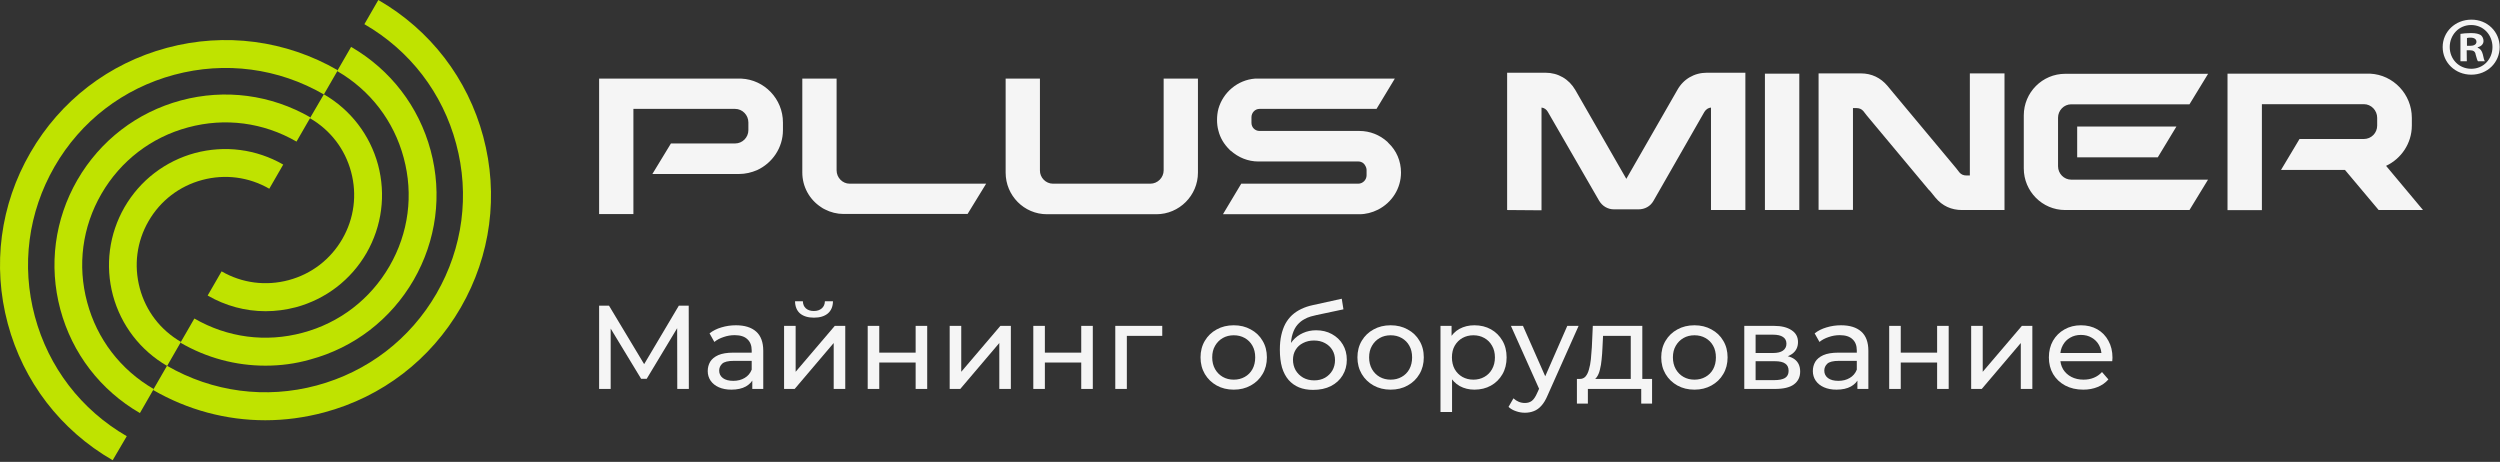 <?xml version="1.0" encoding="UTF-8"?> <svg xmlns="http://www.w3.org/2000/svg" width="1272" height="235" viewBox="0 0 1272 235" fill="none"><rect x="0" y="0" width="1272" height="235" fill="#333333" stroke="none"/> <path d="M57.333 234.166C30.842 218.892 11.852 194.158 3.945 164.625C-3.962 135.093 0.093 104.209 15.433 77.717C30.706 51.226 55.441 32.236 84.973 24.329C114.506 16.422 145.39 20.477 171.882 35.75L164.786 48.05C141.606 34.669 114.574 31.087 88.623 38.048C62.739 45.008 41.114 61.566 27.733 84.813C14.352 108.061 10.77 135.093 17.731 160.976C24.692 186.859 41.249 208.485 64.497 221.934L57.333 234.166Z" fill="#BFE300"></path> <path d="M71.187 210.175C51.116 198.551 36.721 179.831 30.707 157.462C24.692 135.025 27.801 111.643 39.357 91.571C50.981 71.5 69.7 57.105 92.07 51.091C114.506 45.076 137.889 48.185 157.96 59.741L150.864 72.04C134.037 62.309 114.506 59.741 95.719 64.809C76.999 69.81 61.32 81.84 51.589 98.667C41.857 115.495 39.289 135.025 44.358 153.813C49.359 172.532 61.388 188.211 78.216 197.943L71.187 210.175Z" fill="#BFE300"></path> <path d="M85.041 186.184C71.39 178.277 61.59 165.504 57.468 150.298C53.413 135.025 55.508 119.076 63.348 105.425C71.254 91.774 84.027 81.975 99.233 77.852C114.506 73.798 130.455 75.893 144.106 83.732L137.01 96.031C126.603 90.017 114.506 88.463 102.882 91.571C91.258 94.68 81.594 102.114 75.58 112.521C69.565 122.928 68.011 135.025 71.119 146.649C74.228 158.273 81.662 167.937 92.069 173.952L85.041 186.184Z" fill="#BFE300"></path> <path d="M134.983 213.824C115.114 213.824 95.516 208.62 77.877 198.416L84.973 186.116C108.221 199.497 135.253 203.079 161.136 196.118C187.02 189.157 208.645 172.6 222.094 149.352C235.475 126.105 239.056 99.073 232.096 73.189C225.202 47.306 208.578 25.68 185.398 12.3L192.494 0C218.985 15.273 237.975 40.008 245.882 69.54C253.789 99.073 249.734 129.957 234.461 156.448C219.188 182.94 194.453 201.93 164.921 209.837C154.987 212.472 144.985 213.824 134.983 213.824Z" fill="#BFE300"></path> <path d="M135.05 186.049C119.98 186.049 105.18 182.129 91.799 174.357L98.895 162.058C115.722 171.789 135.253 174.357 154.041 169.289C172.76 164.288 188.439 152.258 198.17 135.431C207.902 118.604 210.47 99.073 205.402 80.285C200.401 61.566 188.371 45.887 171.544 36.156L178.64 23.856C198.711 35.48 213.106 54.2 219.12 76.569C225.135 99.005 222.026 122.388 210.47 142.459C198.846 162.531 180.126 176.925 157.757 182.94C150.188 185.103 142.619 186.049 135.05 186.049Z" fill="#BFE300"></path> <path d="M135.118 158.341C124.846 158.341 114.776 155.637 105.653 150.366L112.749 138.066C123.156 144.081 135.253 145.635 146.877 142.527C158.501 139.418 168.165 131.984 174.179 121.577C180.194 111.169 181.748 99.073 178.64 87.449C175.531 75.825 168.097 66.161 157.69 60.146L164.786 47.982C178.437 55.889 188.236 68.662 192.359 83.867C196.413 99.14 194.318 115.089 186.479 128.74C178.572 142.392 165.8 152.191 150.594 156.313C145.39 157.665 140.254 158.341 135.118 158.341Z" fill="#BFE300"></path> <path d="M322.277 88.533V88.67V96.062V108.932H304.829V88.67V88.533V72.994V55.402V40H377.22C388.92 40.548 398.362 50.336 398.362 62.316V66.217C398.362 75.184 392.957 82.988 385.225 86.548C382.351 87.78 379.272 88.533 375.92 88.533H331.924L341.367 72.994H374.004C377.767 72.994 380.778 69.914 380.778 66.217V62.316C380.778 58.551 377.767 55.402 374.004 55.402H322.277V59.988V72.994V88.533ZM429.152 108.863C425.936 108.863 422.584 108.042 419.71 106.536C419.026 106.193 418.341 105.851 417.726 105.372C411.773 101.47 408.215 94.899 408.215 87.78V40H425.662V86.684C425.662 90.381 428.673 93.461 432.299 93.461H501.748L492.305 108.863H429.152ZM535.753 93.461H558.401H562.78H585.291C588.986 93.461 592.065 90.381 592.065 86.684V40H609.512V87.848C609.512 99.485 600.002 109 588.37 109H562.712H558.401H532.674C521.043 109 511.669 99.485 511.669 87.848V40H529.116V86.684C529.048 90.312 532.059 93.461 535.753 93.461ZM631.544 93.461H691.071C693.398 93.461 695.313 91.476 695.313 89.217V86.342C695.313 85.795 695.108 85.179 694.834 84.631C694.629 84.083 694.15 83.467 693.603 82.988C692.919 82.509 692.097 82.167 691.276 82.167H691.071H657.887H640.302C635.034 82.167 630.107 80.181 626.139 76.622H626.002L625.523 76.074C622.786 73.405 620.802 70.119 619.912 66.423C619.433 64.711 619.228 62.863 619.228 61.015C619.228 59.167 619.433 57.25 619.912 55.402C622.307 46.914 629.765 40.684 638.523 40H638.66C639.481 40 640.234 40 641.055 40H709.682L700.377 55.402H640.85C638.523 55.402 636.744 57.387 636.744 59.646V62.521C636.744 64.848 638.592 66.628 640.85 66.628H674.103H691.687C696.956 66.628 702.019 68.613 705.919 72.173L706.398 72.72C710.571 76.622 712.829 82.03 712.829 87.78C712.829 95.857 708.245 103.045 701.129 106.673C698.119 108.179 694.903 109 691.687 109H622.239L631.544 93.461Z" fill="#F5F5F5"></path> <path d="M766.898 37H784.391H786.312C792.76 37 798.317 40.241 801.541 45.828L827.472 91L853.403 45.828C856.49 40.241 862.046 37 868.495 37H870.553H888.046V106.517V106.862H870.553V106.517V54.724C869.181 54.862 868.014 55.621 867.191 56.931L841.26 102.241C839.683 105 836.87 106.517 833.646 106.517H821.229C818.005 106.517 815.261 104.862 813.615 102.103L787.547 56.931C786.861 55.69 785.694 54.862 784.322 54.724V107L766.829 106.862V37H766.898ZM897.993 37.483H915.486V106.862H897.993V37.483ZM925.364 37.345H941.965H946.836C952.255 37.345 956.851 39.552 960.35 43.69L963.437 47.414L995.267 85.552L996.982 87.759C997.874 88.793 999.04 89.276 1000.41 89.276H1002.26V37.345H1019.89V106.862H1003.16H998.286C992.866 106.862 988.27 104.793 984.772 100.586L981.753 96.862C981.616 96.862 981.616 96.862 981.616 96.862L949.786 58.724L948.071 56.517C947.179 55.483 946.013 55 944.641 55H942.788V106.793H925.295V37.345H925.364ZM1123.48 91.345L1114.01 106.862H1050.76C1039.1 106.862 1029.7 97.345 1029.7 85.69V58.724C1029.7 47 1039.17 37.552 1050.76 37.552H1123.48L1114.01 53.069H1053.85C1050.15 53.069 1047.13 56.172 1047.13 59.897V84.586C1047.13 88.31 1050.15 91.414 1053.85 91.414H1123.48V91.345ZM1056.87 80.034H1097.89L1107.36 64.379H1056.87V80.034ZM1169.99 70.724H1202.71C1206.56 70.724 1209.51 67.621 1209.51 63.897V59.965C1209.51 56.172 1206.49 53 1202.71 53H1150.85V57.621V70.724V86.379V86.517V93.966V106.931H1133.36V86.517V86.379V70.724V53V37.483H1205.94C1217.67 38.035 1227.14 47.897 1227.14 59.965V63.897C1227.14 72.931 1221.72 80.793 1214.03 84.379L1232.83 106.862H1210.26L1193.11 86.448H1160.59L1169.99 70.724Z" fill="#F5F5F5"></path> <path d="M1271.83 23.932C1271.83 31.854 1265.55 38 1257.4 38C1249.25 38 1242.83 31.854 1242.83 23.932C1242.83 16.147 1249.25 10.001 1257.4 10.001C1265.55 9.932 1271.83 16.147 1271.83 23.932ZM1246.42 23.932C1246.42 30.078 1251.05 34.995 1257.4 34.995C1263.61 34.995 1268.17 30.078 1268.17 23.932C1268.17 17.786 1263.61 12.732 1257.33 12.732C1251.05 12.732 1246.42 17.786 1246.42 23.932ZM1255.12 31.171H1251.87V17.239C1253.12 17.035 1254.91 16.83 1257.26 16.83C1259.88 16.83 1261.13 17.239 1262.23 17.854C1262.99 18.469 1263.61 19.561 1263.61 20.859C1263.61 22.43 1262.44 23.59 1260.64 24.069V24.273C1262.02 24.82 1262.78 25.844 1263.27 27.688C1263.68 29.805 1263.96 30.625 1264.3 31.171H1260.78C1260.37 30.625 1260.09 29.395 1259.61 27.756C1259.4 26.186 1258.43 25.571 1256.64 25.571H1255.05L1255.12 31.171ZM1255.19 23.317H1256.78C1258.57 23.317 1260.02 22.703 1260.02 21.269C1260.02 20.039 1259.06 19.152 1256.98 19.152C1256.16 19.152 1255.53 19.22 1255.19 19.357V23.317Z" fill="#F5F5F5"></path> <path d="M304.829 197.891V155.511H309.854L329.096 187.539H326.399L345.396 155.511H350.421L350.482 197.891H344.599L344.538 164.653H345.947L329.034 192.745H326.216L309.18 164.653H310.712V197.891H304.829Z" fill="#F5F5F5"></path> <path d="M382.769 197.891V191.111L382.463 189.839V178.276C382.463 175.814 381.727 173.916 380.257 172.585C378.827 171.212 376.662 170.526 373.761 170.526C371.841 170.526 369.962 170.849 368.124 171.495C366.285 172.1 364.733 172.928 363.466 173.977L361.015 169.618C362.69 168.286 364.692 167.277 367.021 166.591C369.39 165.864 371.862 165.501 374.435 165.501C378.888 165.501 382.32 166.571 384.73 168.71C387.14 170.849 388.346 174.118 388.346 178.518V197.891H382.769ZM372.107 198.255C369.696 198.255 367.572 197.851 365.734 197.044C363.936 196.237 362.547 195.127 361.567 193.714C360.586 192.261 360.096 190.626 360.096 188.81C360.096 187.074 360.505 185.5 361.322 184.088C362.18 182.675 363.548 181.545 365.427 180.697C367.347 179.85 369.921 179.426 373.148 179.426H383.443V183.603H373.394C370.452 183.603 368.471 184.088 367.449 185.056C366.428 186.025 365.918 187.196 365.918 188.568C365.918 190.142 366.551 191.413 367.817 192.382C369.084 193.31 370.84 193.775 373.087 193.775C375.293 193.775 377.213 193.29 378.847 192.321C380.522 191.353 381.727 189.94 382.463 188.084L383.627 192.079C382.851 193.976 381.482 195.49 379.521 196.62C377.56 197.71 375.089 198.255 372.107 198.255Z" fill="#F5F5F5"></path> <path d="M398.939 197.891V165.804H404.821V189.173L424.737 165.804H430.068V197.891H424.185V174.522L404.331 197.891H398.939ZM414.136 161.626C411.153 161.626 408.804 160.92 407.089 159.507C405.414 158.054 404.556 155.976 404.515 153.271H408.498C408.539 154.805 409.05 156.016 410.03 156.904C411.051 157.792 412.399 158.236 414.074 158.236C415.749 158.236 417.098 157.792 418.119 156.904C419.14 156.016 419.671 154.805 419.712 153.271H423.818C423.777 155.976 422.899 158.054 421.183 159.507C419.467 160.92 417.118 161.626 414.136 161.626Z" fill="#F5F5F5"></path> <path d="M441.487 197.891V165.804H447.369V179.426H465.876V165.804H471.758V197.891H465.876V184.451H447.369V197.891H441.487Z" fill="#F5F5F5"></path> <path d="M483.197 197.891V165.804H489.08V189.173L508.995 165.804H514.326V197.891H508.444V174.522L488.589 197.891H483.197Z" fill="#F5F5F5"></path> <path d="M525.745 197.891V165.804H531.628V179.426H550.134V165.804H556.017V197.891H550.134V184.451H531.628V197.891H525.745Z" fill="#F5F5F5"></path> <path d="M567.455 197.891V165.804H591.354V170.889H571.928L573.338 169.557V197.891H567.455Z" fill="#F5F5F5"></path> <path d="M627.743 198.255C624.475 198.255 621.575 197.548 619.042 196.136C616.509 194.723 614.507 192.786 613.036 190.324C611.566 187.821 610.83 184.996 610.83 181.848C610.83 178.659 611.566 175.834 613.036 173.372C614.507 170.91 616.509 168.992 619.042 167.62C621.575 166.207 624.475 165.501 627.743 165.501C630.971 165.501 633.851 166.207 636.384 167.62C638.957 168.992 640.959 170.91 642.389 173.372C643.86 175.793 644.595 178.619 644.595 181.848C644.595 185.036 643.86 187.862 642.389 190.324C640.959 192.786 638.957 194.723 636.384 196.136C633.851 197.548 630.971 198.255 627.743 198.255ZM627.743 193.169C629.827 193.169 631.686 192.705 633.32 191.777C634.995 190.848 636.302 189.537 637.241 187.841C638.181 186.106 638.651 184.108 638.651 181.848C638.651 179.547 638.181 177.569 637.241 175.914C636.302 174.219 634.995 172.907 633.32 171.979C631.686 171.051 629.827 170.587 627.743 170.587C625.66 170.587 623.801 171.051 622.167 171.979C620.533 172.907 619.226 174.219 618.245 175.914C617.265 177.569 616.774 179.547 616.774 181.848C616.774 184.108 617.265 186.106 618.245 187.841C619.226 189.537 620.533 190.848 622.167 191.777C623.801 192.705 625.66 193.169 627.743 193.169Z" fill="#F5F5F5"></path> <path d="M668.103 198.376C665.407 198.376 663.017 197.952 660.933 197.104C658.891 196.257 657.134 195.006 655.663 193.351C654.193 191.656 653.069 189.537 652.293 186.994C651.558 184.411 651.19 181.383 651.19 177.912C651.19 175.168 651.435 172.706 651.925 170.526C652.416 168.347 653.11 166.409 654.009 164.714C654.948 163.019 656.092 161.546 657.44 160.294C658.829 159.043 660.382 158.014 662.098 157.207C663.854 156.359 665.774 155.713 667.858 155.269L682.687 152L683.545 157.388L669.88 160.294C669.063 160.456 668.083 160.698 666.939 161.021C665.795 161.344 664.631 161.848 663.446 162.534C662.261 163.18 661.158 164.088 660.137 165.259C659.115 166.429 658.298 167.963 657.686 169.86C657.073 171.717 656.766 174.017 656.766 176.762C656.766 177.529 656.787 178.114 656.828 178.518C656.869 178.921 656.909 179.325 656.95 179.729C657.032 180.132 657.093 180.738 657.134 181.545L654.683 179.063C655.337 176.843 656.378 174.905 657.808 173.251C659.238 171.596 660.954 170.324 662.956 169.436C664.998 168.508 667.225 168.044 669.635 168.044C672.658 168.044 675.334 168.69 677.662 169.981C680.032 171.273 681.891 173.049 683.239 175.309C684.587 177.569 685.261 180.152 685.261 183.058C685.261 186.005 684.546 188.649 683.116 190.99C681.727 193.29 679.746 195.106 677.172 196.438C674.598 197.73 671.575 198.376 668.103 198.376ZM668.654 193.532C670.738 193.532 672.576 193.088 674.17 192.2C675.763 191.272 677.009 190.041 677.908 188.507C678.806 186.933 679.256 185.177 679.256 183.24C679.256 181.303 678.806 179.587 677.908 178.094C677.009 176.601 675.763 175.43 674.17 174.582C672.576 173.695 670.697 173.251 668.532 173.251C666.489 173.251 664.651 173.674 663.017 174.522C661.383 175.329 660.116 176.479 659.218 177.973C658.319 179.426 657.869 181.121 657.869 183.058C657.869 184.996 658.319 186.772 659.218 188.386C660.157 189.96 661.424 191.212 663.017 192.14C664.651 193.068 666.53 193.532 668.654 193.532Z" fill="#F5F5F5"></path> <path d="M707.573 198.255C704.305 198.255 701.404 197.548 698.872 196.136C696.339 194.723 694.337 192.786 692.866 190.324C691.396 187.821 690.66 184.996 690.66 181.848C690.66 178.659 691.396 175.834 692.866 173.372C694.337 170.91 696.339 168.992 698.872 167.62C701.404 166.207 704.305 165.501 707.573 165.501C710.8 165.501 713.681 166.207 716.213 167.62C718.787 168.992 720.789 170.91 722.219 173.372C723.689 175.793 724.425 178.619 724.425 181.848C724.425 185.036 723.689 187.862 722.219 190.324C720.789 192.786 718.787 194.723 716.213 196.136C713.681 197.548 710.8 198.255 707.573 198.255ZM707.573 193.169C709.657 193.169 711.515 192.705 713.15 191.777C714.824 190.848 716.132 189.537 717.071 187.841C718.011 186.106 718.481 184.108 718.481 181.848C718.481 179.547 718.011 177.569 717.071 175.914C716.132 174.219 714.824 172.907 713.15 171.979C711.515 171.051 709.657 170.587 707.573 170.587C705.49 170.587 703.631 171.051 701.997 171.979C700.363 172.907 699.055 174.219 698.075 175.914C697.094 177.569 696.604 179.547 696.604 181.848C696.604 184.108 697.094 186.106 698.075 187.841C699.055 189.537 700.363 190.848 701.997 191.777C703.631 192.705 705.49 193.169 707.573 193.169Z" fill="#F5F5F5"></path> <path d="M750.139 198.255C747.443 198.255 744.971 197.649 742.724 196.438C740.518 195.187 738.741 193.351 737.393 190.929C736.086 188.507 735.432 185.48 735.432 181.848C735.432 178.215 736.065 175.188 737.332 172.766C738.639 170.344 740.396 168.528 742.602 167.317C744.848 166.106 747.361 165.501 750.139 165.501C753.325 165.501 756.144 166.187 758.595 167.559C761.046 168.932 762.987 170.849 764.417 173.311C765.847 175.733 766.562 178.578 766.562 181.848C766.562 185.117 765.847 187.983 764.417 190.445C762.987 192.907 761.046 194.824 758.595 196.196C756.144 197.569 753.325 198.255 750.139 198.255ZM732.92 209.637V165.804H738.557V174.461L738.189 181.908L738.802 189.355V209.637H732.92ZM749.649 193.169C751.732 193.169 753.591 192.705 755.225 191.777C756.9 190.848 758.207 189.537 759.147 187.841C760.127 186.106 760.618 184.108 760.618 181.848C760.618 179.547 760.127 177.569 759.147 175.914C758.207 174.219 756.9 172.907 755.225 171.979C753.591 171.051 751.732 170.587 749.649 170.587C747.606 170.587 745.747 171.051 744.072 171.979C742.438 172.907 741.131 174.219 740.15 175.914C739.211 177.569 738.741 179.547 738.741 181.848C738.741 184.108 739.211 186.106 740.15 187.841C741.131 189.537 742.438 190.848 744.072 191.777C745.747 192.705 747.606 193.169 749.649 193.169Z" fill="#F5F5F5"></path> <path d="M775.865 210C774.313 210 772.801 209.738 771.331 209.213C769.86 208.729 768.594 208.002 767.531 207.033L770.044 202.674C770.861 203.441 771.76 204.026 772.74 204.43C773.721 204.834 774.762 205.035 775.865 205.035C777.295 205.035 778.48 204.672 779.42 203.946C780.359 203.219 781.237 201.928 782.055 200.071L784.077 195.651L784.69 194.925L797.436 165.804H803.196L787.447 201.1C786.507 203.36 785.445 205.136 784.261 206.428C783.117 207.72 781.85 208.628 780.461 209.152C779.072 209.717 777.54 210 775.865 210ZM783.587 198.921L768.757 165.804H774.885L787.508 194.38L783.587 198.921Z" fill="#F5F5F5"></path> <path d="M829.726 195.167V170.889H815.632L815.326 177.065C815.244 179.083 815.101 181.04 814.897 182.937C814.733 184.794 814.447 186.509 814.039 188.084C813.671 189.658 813.119 190.949 812.384 191.958C811.649 192.967 810.668 193.593 809.443 193.835L803.621 192.806C804.888 192.846 805.909 192.443 806.685 191.595C807.461 190.707 808.054 189.496 808.462 187.962C808.912 186.429 809.239 184.693 809.443 182.756C809.647 180.778 809.81 178.74 809.933 176.641L810.423 165.804H835.609V195.167H829.726ZM802.334 205.338V192.806H840.572V205.338H835.057V197.891H807.911V205.338H802.334Z" fill="#F5F5F5"></path> <path d="M862.146 198.255C858.878 198.255 855.978 197.548 853.445 196.136C850.912 194.723 848.91 192.786 847.439 190.324C845.969 187.821 845.233 184.996 845.233 181.848C845.233 178.659 845.969 175.834 847.439 173.372C848.91 170.91 850.912 168.992 853.445 167.62C855.978 166.207 858.878 165.501 862.146 165.501C865.374 165.501 868.254 166.207 870.787 167.62C873.36 168.992 875.362 170.91 876.792 173.372C878.263 175.793 878.998 178.619 878.998 181.848C878.998 185.036 878.263 187.862 876.792 190.324C875.362 192.786 873.36 194.723 870.787 196.136C868.254 197.548 865.374 198.255 862.146 198.255ZM862.146 193.169C864.23 193.169 866.089 192.705 867.723 191.777C869.398 190.848 870.705 189.537 871.644 187.841C872.584 186.106 873.054 184.108 873.054 181.848C873.054 179.547 872.584 177.569 871.644 175.914C870.705 174.219 869.398 172.907 867.723 171.979C866.089 171.051 864.23 170.587 862.146 170.587C860.063 170.587 858.204 171.051 856.57 171.979C854.936 172.907 853.629 174.219 852.648 175.914C851.668 177.569 851.177 179.547 851.177 181.848C851.177 184.108 851.668 186.106 852.648 187.841C853.629 189.537 854.936 190.848 856.57 191.777C858.204 192.705 860.063 193.169 862.146 193.169Z" fill="#F5F5F5"></path> <path d="M887.493 197.891V165.804H902.567C906.367 165.804 909.349 166.53 911.514 167.983C913.72 169.396 914.823 171.414 914.823 174.038C914.823 176.661 913.781 178.699 911.698 180.152C909.655 181.565 906.938 182.271 903.548 182.271L904.467 180.697C908.348 180.697 911.228 181.404 913.107 182.816C914.986 184.229 915.926 186.308 915.926 189.052C915.926 191.837 914.864 194.017 912.74 195.591C910.656 197.125 907.449 197.891 903.119 197.891H887.493ZM893.253 193.411H902.69C905.141 193.411 906.979 193.048 908.205 192.321C909.43 191.555 910.043 190.344 910.043 188.689C910.043 186.994 909.471 185.763 908.327 184.996C907.224 184.189 905.468 183.785 903.057 183.785H893.253V193.411ZM893.253 179.608H902.077C904.324 179.608 906.019 179.204 907.163 178.397C908.348 177.549 908.94 176.379 908.94 174.885C908.94 173.351 908.348 172.201 907.163 171.434C906.019 170.667 904.324 170.284 902.077 170.284H893.253V179.608Z" fill="#F5F5F5"></path> <path d="M945.049 197.891V191.111L944.743 189.839V178.276C944.743 175.814 944.007 173.916 942.537 172.585C941.107 171.212 938.942 170.526 936.041 170.526C934.121 170.526 932.242 170.849 930.404 171.495C928.565 172.1 927.013 172.928 925.746 173.977L923.295 169.618C924.97 168.286 926.972 167.277 929.301 166.591C931.67 165.864 934.142 165.501 936.715 165.501C941.168 165.501 944.6 166.571 947.01 168.71C949.42 170.849 950.626 174.118 950.626 178.518V197.891H945.049ZM934.387 198.255C931.976 198.255 929.852 197.851 928.014 197.044C926.216 196.237 924.827 195.127 923.847 193.714C922.866 192.261 922.376 190.626 922.376 188.81C922.376 187.074 922.785 185.5 923.602 184.088C924.46 182.675 925.828 181.545 927.707 180.697C929.627 179.85 932.201 179.426 935.428 179.426H945.723V183.603H935.674C932.732 183.603 930.751 184.088 929.73 185.056C928.708 186.025 928.198 187.196 928.198 188.568C928.198 190.142 928.831 191.413 930.097 192.382C931.364 193.31 933.12 193.775 935.367 193.775C937.573 193.775 939.493 193.29 941.127 192.321C942.802 191.353 944.007 189.94 944.743 188.084L945.907 192.079C945.131 193.976 943.762 195.49 941.801 196.62C939.841 197.71 937.369 198.255 934.387 198.255Z" fill="#F5F5F5"></path> <path d="M961.219 197.891V165.804H967.101V179.426H985.608V165.804H991.49V197.891H985.608V184.451H967.101V197.891H961.219Z" fill="#F5F5F5"></path> <path d="M1002.93 197.891V165.804H1008.81V189.173L1028.73 165.804H1034.06V197.891H1028.18V174.522L1008.32 197.891H1002.93Z" fill="#F5F5F5"></path> <path d="M1059.94 198.255C1056.47 198.255 1053.4 197.548 1050.75 196.136C1048.13 194.723 1046.09 192.786 1044.62 190.324C1043.19 187.862 1042.47 185.036 1042.47 181.848C1042.47 178.659 1043.17 175.834 1044.56 173.372C1045.99 170.91 1047.93 168.992 1050.38 167.62C1052.87 166.207 1055.67 165.501 1058.77 165.501C1061.92 165.501 1064.7 166.187 1067.11 167.559C1069.52 168.932 1071.4 170.869 1072.75 173.372C1074.13 175.834 1074.83 178.72 1074.83 182.029C1074.83 182.271 1074.81 182.554 1074.77 182.877C1074.77 183.2 1074.75 183.502 1074.71 183.785H1047.07V179.608H1071.64L1069.25 181.061C1069.29 179.002 1068.86 177.166 1067.97 175.551C1067.07 173.937 1065.82 172.685 1064.23 171.797C1062.68 170.869 1060.86 170.405 1058.77 170.405C1056.73 170.405 1054.91 170.869 1053.32 171.797C1051.73 172.685 1050.48 173.957 1049.58 175.612C1048.68 177.226 1048.23 179.083 1048.23 181.182V182.15C1048.23 184.289 1048.72 186.207 1049.71 187.902C1050.73 189.557 1052.14 190.848 1053.93 191.777C1055.73 192.705 1057.79 193.169 1060.12 193.169C1062.04 193.169 1063.78 192.846 1065.33 192.2C1066.92 191.555 1068.31 190.586 1069.5 189.294L1072.75 193.048C1071.28 194.743 1069.44 196.035 1067.23 196.923C1065.07 197.811 1062.63 198.255 1059.94 198.255Z" fill="#F5F5F5"></path> </svg> 